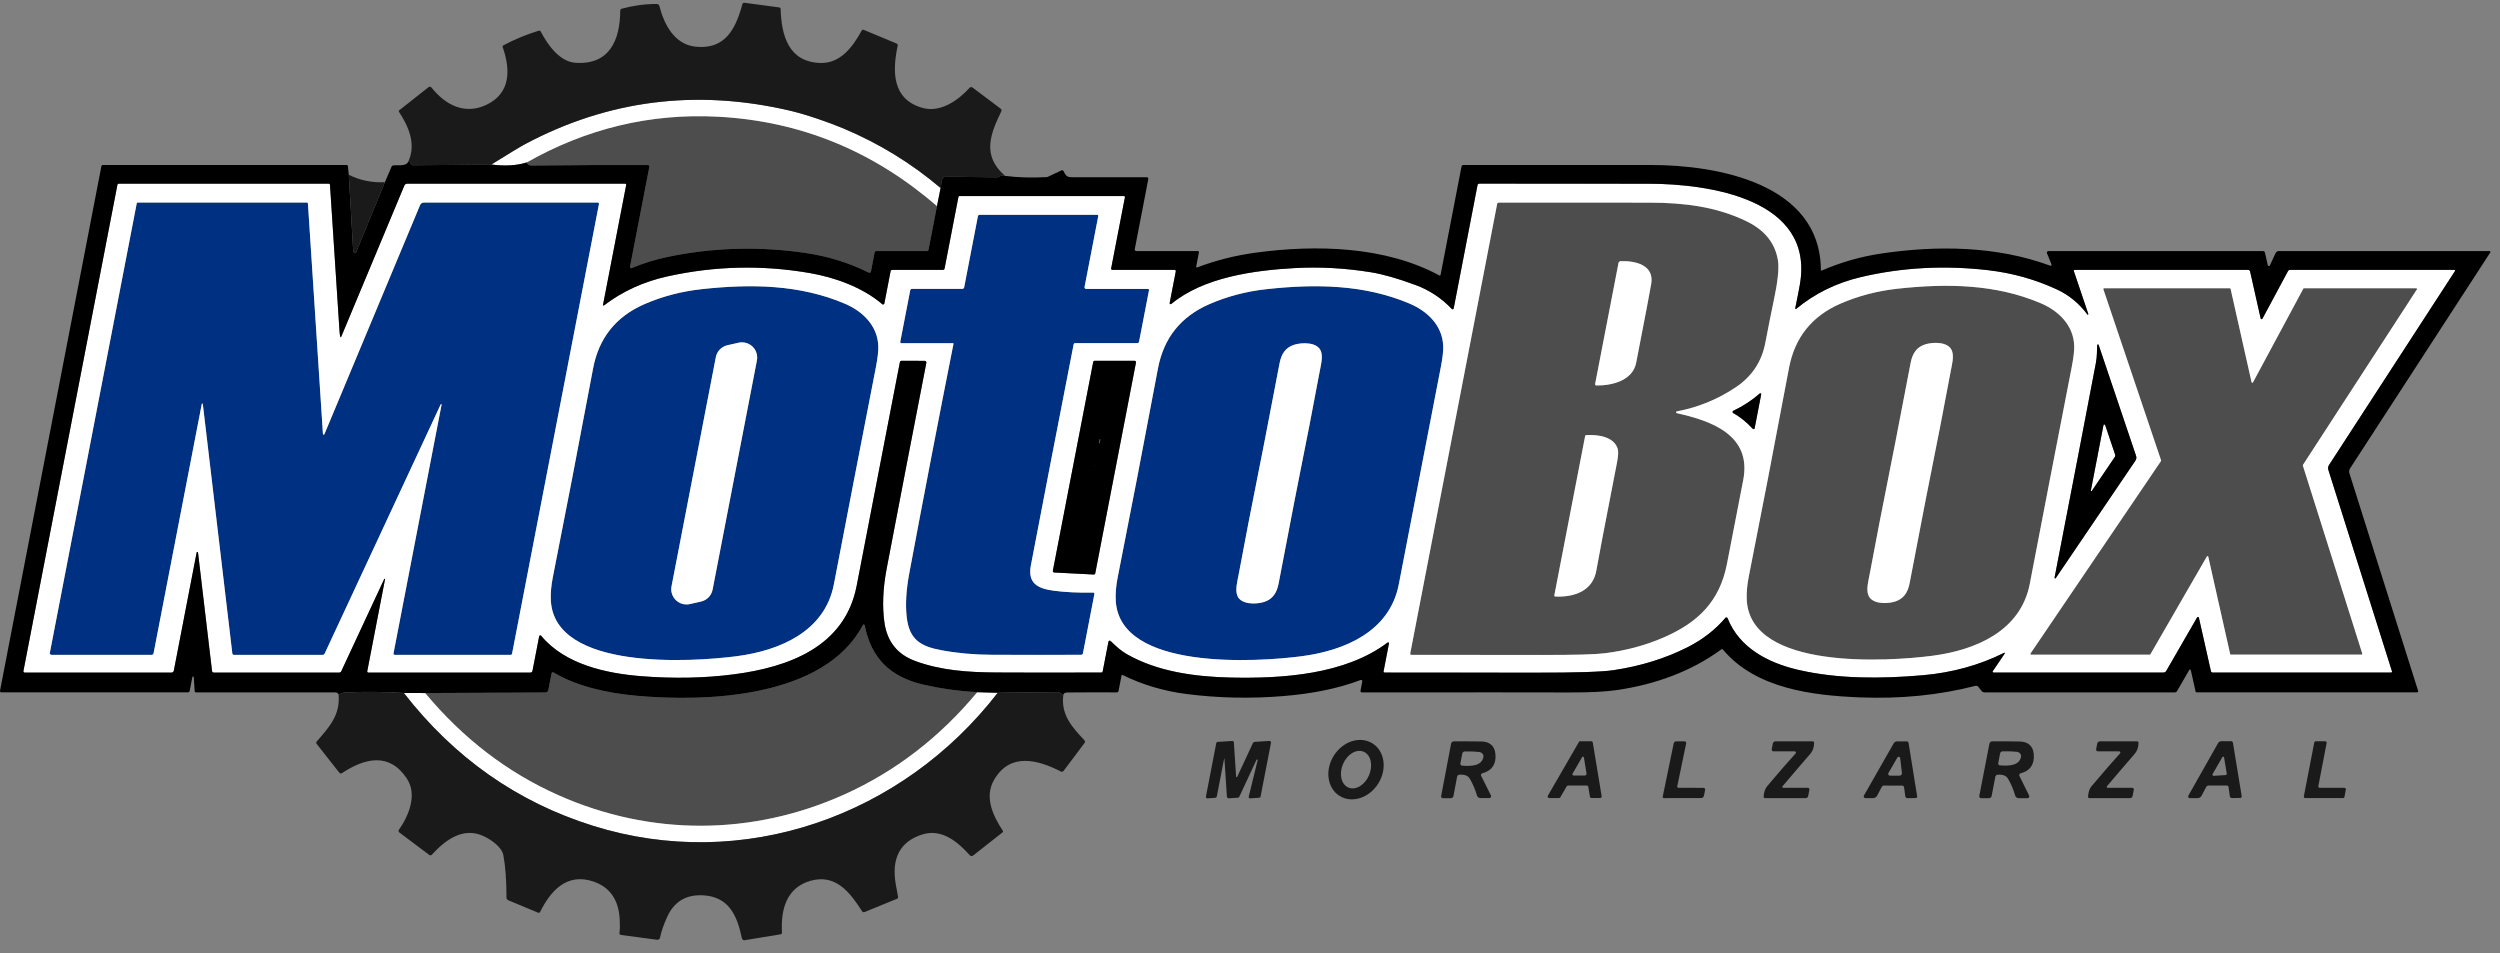 <svg xmlns="http://www.w3.org/2000/svg" width="160" height="61" viewBox="0 0 160 61" fill="none"><rect x="0" y="0" width="160" height="61" fill="#808080" stroke="none"/><g clip-path="url(#clip0_2_668)"><path d="M12.98 25.861C12.98 25.841 12.966 25.827 12.946 25.827C12.927 25.827 12.913 25.841 12.913 25.861L9.829 41.812C9.817 41.871 9.765 41.913 9.706 41.913H3.304C3.24 41.913 3.189 41.862 3.189 41.798C3.189 41.79 3.189 41.782 3.191 41.776L8.75 13.02C8.755 12.988 8.782 12.965 8.814 12.965H19.646C19.678 12.965 19.705 12.989 19.707 13.021L20.668 27.773C20.671 27.801 20.695 27.822 20.722 27.818C20.74 27.817 20.756 27.805 20.762 27.79L26.888 13.119C26.926 13.026 27.017 12.965 27.12 12.965H38.257C38.3 12.965 38.336 13.001 38.336 13.042C38.336 13.047 38.336 13.053 38.334 13.058L32.772 41.836C32.764 41.881 32.724 41.913 32.679 41.913H25.272C25.224 41.913 25.184 41.875 25.184 41.827C25.184 41.82 25.184 41.816 25.186 41.809L28.26 25.904C28.265 25.888 28.255 25.87 28.241 25.866C28.225 25.861 28.209 25.869 28.204 25.885L20.778 41.831C20.754 41.883 20.705 41.915 20.649 41.915H14.97C14.918 41.915 14.875 41.876 14.869 41.825L12.98 25.862V25.861Z" fill="#003082"></path><path d="M61.022 22.003C61.027 21.984 61.014 21.965 60.997 21.962C60.993 21.962 60.99 21.962 60.987 21.962H57.693C57.649 21.962 57.616 21.926 57.616 21.885C57.616 21.88 57.616 21.875 57.616 21.87L58.254 18.573C58.264 18.523 58.307 18.486 58.358 18.486H61.582C61.641 18.486 61.692 18.445 61.705 18.386L62.585 13.835C62.594 13.783 62.641 13.746 62.694 13.746H70.222C70.258 13.746 70.289 13.776 70.289 13.813C70.289 13.818 70.289 13.821 70.289 13.826L69.411 18.368C69.4 18.424 69.438 18.477 69.494 18.488C69.5 18.488 69.507 18.489 69.513 18.489H73.47C73.508 18.489 73.539 18.521 73.539 18.558C73.539 18.563 73.539 18.566 73.539 18.571L72.902 21.866C72.891 21.92 72.843 21.96 72.787 21.96H68.811C68.763 21.96 68.723 21.994 68.713 22.041C67.621 27.631 66.71 32.346 65.977 36.186C65.756 37.341 66.428 37.67 67.442 37.806C68.154 37.9 68.995 37.942 69.969 37.928C70.009 37.928 70.043 37.96 70.044 38C70.044 38.004 70.044 38.011 70.044 38.016L69.31 41.816C69.3 41.87 69.252 41.908 69.196 41.908C67.608 41.916 65.718 41.916 63.524 41.908C62.375 41.905 61.289 41.809 60.266 41.619C58.913 41.368 58.195 40.941 58.03 39.481C57.942 38.687 57.996 37.763 58.193 36.707C59.18 31.436 60.125 26.536 61.026 22.005L61.022 22.003Z" fill="#003082"></path><path d="M35.255 38.443C35.231 37.992 35.271 37.502 35.375 36.973C36.16 33.019 37.021 28.555 37.956 23.582C38.323 21.634 39.417 20.263 41.238 19.468C42.382 18.971 43.596 18.651 44.88 18.509C48.063 18.158 51.18 18.208 54.063 19.433C55.221 19.924 56.17 20.852 56.211 22.161C56.222 22.47 56.168 22.927 56.05 23.537C55.13 28.253 54.238 32.872 53.369 37.392C52.789 40.416 49.913 41.632 47.157 41.996C44.288 42.374 35.502 42.927 35.255 38.443ZM46.556 22.094C46.179 22.179 45.886 22.478 45.812 22.859L42.977 37.528C42.876 38.056 43.221 38.567 43.749 38.668C43.88 38.694 44.016 38.69 44.148 38.662L44.862 38.5C45.24 38.415 45.532 38.116 45.606 37.736L48.442 23.068C48.544 22.541 48.199 22.029 47.671 21.926C47.54 21.901 47.404 21.902 47.273 21.933L46.556 22.094Z" fill="#003082"></path><path d="M71.408 38.444C71.384 37.992 71.424 37.502 71.528 36.973C72.313 33.019 73.174 28.555 74.109 23.582C74.476 21.634 75.571 20.263 77.393 19.468C78.536 18.971 79.75 18.651 81.034 18.509C84.216 18.158 87.334 18.208 90.218 19.433C91.376 19.924 92.324 20.852 92.366 22.161C92.377 22.47 92.323 22.927 92.204 23.537C91.284 28.255 90.392 32.874 89.524 37.393C88.943 40.418 86.066 41.633 83.31 41.998C80.441 42.375 71.654 42.929 71.408 38.444ZM80.577 30.037C80.124 32.288 79.688 34.543 79.267 36.803C79.186 37.238 79.053 37.715 79.178 38.089C79.384 38.718 80.404 38.681 80.891 38.529C81.46 38.35 81.714 37.936 81.829 37.357C82.258 35.178 82.672 32.904 83.144 30.555C83.598 28.303 84.036 26.048 84.457 23.788C84.539 23.353 84.671 22.876 84.547 22.502C84.34 21.873 83.32 21.91 82.834 22.062C82.264 22.241 82.01 22.656 81.895 23.235C81.465 25.413 81.052 27.687 80.577 30.037Z" fill="#003082"></path><path d="M59.967 13.192L59.425 15.985C59.416 16.033 59.374 16.068 59.324 16.068H56.089C56.035 16.068 55.986 16.106 55.977 16.161L55.742 17.378C55.731 17.432 55.678 17.467 55.623 17.456C55.615 17.454 55.608 17.451 55.599 17.448C54.347 16.816 52.975 16.393 51.483 16.178C48.538 15.756 45.631 15.842 42.757 16.437C41.948 16.605 41.172 16.847 40.43 17.159C40.388 17.175 40.342 17.155 40.326 17.114C40.319 17.099 40.318 17.085 40.321 17.071L41.559 10.673C41.569 10.624 41.537 10.576 41.487 10.566C41.481 10.566 41.476 10.565 41.469 10.565C39.181 10.555 36.696 10.565 34.013 10.595C33.874 10.597 33.772 10.533 33.703 10.4C37.557 8.214 41.647 7.238 45.971 7.47C51.227 7.751 55.892 9.659 59.967 13.192Z" fill="#4D4D4D"></path><path d="M107.317 26.444C109.499 26.927 112.121 27.829 111.57 30.71C111.274 32.26 110.925 34.057 110.524 36.103C110.055 38.494 108.678 39.842 106.474 40.8C105.31 41.305 104.051 41.643 102.698 41.811C102.095 41.886 100.79 41.921 98.783 41.918C95.656 41.913 92.84 41.911 90.334 41.913C90.291 41.913 90.255 41.88 90.254 41.836C90.254 41.831 90.254 41.825 90.254 41.82L95.816 13.055C95.826 13.004 95.871 12.965 95.924 12.965C100.141 12.962 103.36 12.964 105.582 12.969C107.762 12.973 109.858 13.22 111.806 14.176C112.953 14.739 113.615 15.572 113.79 16.674C113.87 17.18 113.774 18.064 113.502 19.327C113.366 19.965 113.19 20.845 112.975 21.963C112.747 23.151 112.12 24.092 111.095 24.781C109.938 25.557 108.68 26.073 107.317 26.328C107.285 26.332 107.263 26.363 107.268 26.395C107.271 26.42 107.29 26.44 107.315 26.444H107.317ZM103.586 16.836L102.09 24.572C102.081 24.616 102.111 24.661 102.156 24.669C102.161 24.669 102.166 24.669 102.17 24.669C103.168 24.68 104.493 24.36 104.717 23.212C105.31 20.154 105.633 18.465 105.683 18.144C105.87 16.936 104.625 16.682 103.728 16.712C103.658 16.714 103.599 16.765 103.586 16.834V16.836ZM99.477 38.103C99.471 38.139 99.495 38.172 99.528 38.177C99.532 38.177 99.535 38.177 99.538 38.177C100.742 38.231 101.963 37.828 102.175 36.466C102.236 36.074 102.673 33.792 103.485 29.621C103.568 29.192 103.586 28.898 103.538 28.736C103.3 27.932 102.239 27.799 101.508 27.847C101.48 27.849 101.456 27.869 101.451 27.898L99.477 38.102V38.103Z" fill="#4D4D4D"></path><path d="M123.695 41.966C120.826 42.343 112.041 42.897 111.795 38.412C111.771 37.961 111.811 37.472 111.915 36.942C112.7 32.989 113.56 28.525 114.496 23.553C114.862 21.605 115.956 20.234 117.778 19.439C118.921 18.942 120.135 18.622 121.42 18.48C124.601 18.13 127.718 18.179 130.601 19.404C131.759 19.895 132.708 20.823 132.749 22.133C132.76 22.441 132.706 22.899 132.588 23.508C131.668 28.224 130.776 32.843 129.907 37.361C129.327 40.386 126.451 41.601 123.695 41.966ZM120.965 30.009C120.513 32.263 120.075 34.518 119.654 36.776C119.572 37.211 119.44 37.688 119.564 38.062C119.771 38.69 120.791 38.654 121.277 38.502C121.847 38.323 122.101 37.908 122.216 37.329C122.645 35.151 123.059 32.879 123.532 30.529C123.986 28.277 124.425 26.022 124.845 23.762C124.927 23.327 125.06 22.851 124.935 22.477C124.729 21.848 123.708 21.885 123.222 22.037C122.653 22.216 122.398 22.63 122.283 23.209C121.853 25.387 121.44 27.66 120.965 30.009Z" fill="#4D4D4D"></path><path d="M138.31 29.462L134.616 18.512C134.606 18.486 134.621 18.459 134.645 18.451C134.649 18.449 134.656 18.448 134.662 18.448H142.712C142.734 18.448 142.753 18.464 142.758 18.485L144.101 24.461C144.108 24.487 144.133 24.503 144.159 24.498C144.173 24.495 144.185 24.485 144.191 24.472L147.414 18.473C147.422 18.457 147.438 18.448 147.455 18.448H154.643C154.67 18.448 154.691 18.47 154.691 18.496C154.691 18.505 154.687 18.513 154.683 18.521L147.39 29.753C147.382 29.766 147.378 29.781 147.383 29.795L151.186 41.831C151.194 41.857 151.18 41.884 151.154 41.892C151.15 41.892 151.145 41.894 151.14 41.894H142.777C142.755 41.894 142.736 41.878 142.731 41.857L141.33 35.626C141.323 35.6 141.298 35.584 141.272 35.591C141.259 35.594 141.248 35.602 141.242 35.613L137.627 41.873C137.619 41.887 137.603 41.897 137.586 41.897H129.994C129.967 41.897 129.946 41.876 129.946 41.849C129.946 41.84 129.949 41.83 129.954 41.822L138.305 29.504C138.313 29.491 138.315 29.477 138.31 29.462Z" fill="#4D4D4D"></path><path d="M62.545 44.301C60.135 47.199 57.295 49.383 54.023 50.853C48.144 53.494 41.657 53.518 35.752 50.898C32.48 49.446 29.633 47.264 27.21 44.355L34.9 44.319C34.994 44.319 35.075 44.251 35.093 44.157L35.299 43.09C35.309 43.045 35.352 43.017 35.397 43.025C35.407 43.026 35.416 43.029 35.424 43.036C36.913 43.928 38.839 44.349 40.651 44.52C45.108 44.939 52.753 44.704 55.225 39.999C55.241 39.968 55.278 39.957 55.307 39.973C55.323 39.981 55.336 39.997 55.339 40.016C55.764 42.163 57.002 43.337 59.123 43.823C60.225 44.075 61.367 44.235 62.545 44.301Z" fill="#4D4D4D"></path><path d="M60.198 12.034L59.966 13.192C55.891 9.659 51.226 7.751 45.971 7.47C41.646 7.238 37.557 8.214 33.702 10.4C33.055 10.6 32.303 10.641 31.447 10.528C32.575 9.826 33.299 9.388 33.621 9.216C38.918 6.4 44.55 5.687 50.518 7.073C51.623 7.331 53.072 7.841 53.962 8.214C56.254 9.175 58.332 10.448 60.198 12.034Z" fill="white"></path><path d="M24.641 37.075C24.645 37.061 24.638 37.046 24.623 37.043C24.609 37.038 24.594 37.046 24.591 37.059L21.843 42.961C21.82 43.013 21.767 43.047 21.708 43.047H13.682C13.626 43.047 13.578 43.004 13.572 42.948L12.675 35.372C12.675 35.348 12.655 35.327 12.631 35.325C12.607 35.325 12.587 35.345 12.585 35.369L11.125 42.929C11.111 42.997 11.05 43.047 10.979 43.047H1.585C1.537 43.047 1.499 43.009 1.499 42.961C1.499 42.956 1.499 42.949 1.499 42.945L7.517 11.814C7.523 11.78 7.554 11.755 7.59 11.755H21.039C21.081 11.755 21.116 11.787 21.119 11.828C21.143 12.169 21.348 15.308 21.733 21.245C21.744 21.408 21.762 21.517 21.789 21.57C21.794 21.581 21.807 21.586 21.818 21.581C21.824 21.578 21.828 21.575 21.831 21.568L25.879 11.875C25.909 11.801 25.981 11.755 26.061 11.755H40.014C40.05 11.755 40.079 11.785 40.079 11.82C40.079 11.823 40.079 11.827 40.079 11.831L38.595 19.51C38.59 19.53 38.605 19.551 38.625 19.555C38.636 19.556 38.648 19.555 38.656 19.548C39.834 18.646 41.192 18.026 42.731 17.686C45.757 17.02 48.786 16.949 51.82 17.475C53.422 17.752 55.193 18.381 56.466 19.468C56.499 19.498 56.552 19.494 56.581 19.459C56.59 19.447 56.597 19.435 56.6 19.42L57 17.355C57.01 17.308 57.051 17.274 57.099 17.274H60.349C60.4 17.274 60.445 17.237 60.454 17.186L61.339 12.614C61.345 12.577 61.379 12.55 61.417 12.55H71.934C71.969 12.55 71.998 12.578 71.998 12.614C71.998 12.617 71.998 12.62 71.998 12.623L71.115 17.186C71.109 17.227 71.136 17.266 71.176 17.272C71.181 17.272 71.184 17.272 71.189 17.272H75.171C75.216 17.272 75.253 17.309 75.253 17.352C75.253 17.357 75.253 17.363 75.253 17.368L74.861 19.391C74.853 19.427 74.876 19.46 74.911 19.468C74.93 19.473 74.951 19.468 74.965 19.454C77.033 17.738 80.286 17.298 82.894 17.157C84.484 17.071 86.098 17.16 87.734 17.424C88.5 17.547 89.452 17.819 90.589 18.238C91.484 18.568 92.26 19.079 92.914 19.772C92.943 19.801 92.99 19.802 93.018 19.775C93.029 19.766 93.037 19.751 93.039 19.737L94.563 11.851C94.574 11.795 94.622 11.755 94.68 11.753C99.747 11.751 103.369 11.753 105.546 11.759C109.33 11.769 116.168 12.713 115.191 18.229C115.119 18.63 115.022 19.129 114.897 19.729C114.894 19.751 114.908 19.772 114.929 19.775C114.94 19.777 114.951 19.775 114.961 19.767C116.146 18.785 117.521 18.109 119.087 17.738C121.717 17.116 124.44 16.968 127.257 17.295C128.805 17.475 130.268 17.886 131.648 18.528C132.419 18.886 133.067 19.419 133.593 20.127C133.606 20.142 133.628 20.143 133.643 20.132C133.652 20.122 133.657 20.11 133.654 20.095L132.729 17.355C132.718 17.323 132.734 17.287 132.768 17.276C132.774 17.272 132.782 17.272 132.789 17.272H143.88C143.941 17.272 143.993 17.314 144.008 17.373L144.683 20.378C144.689 20.412 144.723 20.434 144.756 20.428C144.776 20.425 144.792 20.412 144.8 20.394L146.436 17.349C146.461 17.301 146.511 17.272 146.565 17.272H157.082C157.11 17.272 157.13 17.295 157.13 17.322C157.13 17.331 157.127 17.34 157.122 17.348L149.059 29.765C148.999 29.857 148.983 29.971 149.017 30.075L153.09 42.97C153.1 43.002 153.082 43.034 153.05 43.044C153.046 43.044 153.041 43.045 153.036 43.045H141.609C141.558 43.045 141.513 43.009 141.502 42.959L140.731 39.535C140.724 39.501 140.692 39.48 140.659 39.489C140.641 39.492 140.627 39.503 140.617 39.517L138.642 42.94C138.604 43.005 138.535 43.045 138.458 43.045H127.591C127.559 43.045 127.532 43.02 127.53 42.988C127.53 42.975 127.533 42.964 127.541 42.954L128.311 41.819C128.32 41.807 128.317 41.79 128.306 41.78C128.298 41.774 128.285 41.772 128.275 41.779C126.682 42.572 124.95 43.05 123.078 43.215C120.373 43.452 117.595 43.458 115.071 42.868C113.141 42.417 111.316 41.456 110.568 39.567C110.55 39.525 110.504 39.505 110.462 39.522C110.449 39.527 110.44 39.535 110.43 39.544C109.773 40.312 108.967 40.938 108.014 41.42C106.59 42.14 105.008 42.631 103.27 42.892C102.533 43.002 100.876 43.057 98.296 43.052C94.253 43.044 91.024 43.042 88.609 43.045C88.575 43.045 88.548 43.018 88.548 42.985C88.548 42.981 88.548 42.978 88.548 42.973L88.895 41.177C88.902 41.149 88.882 41.12 88.852 41.113C88.836 41.11 88.82 41.113 88.807 41.123C86.082 43.183 82.064 43.434 78.794 43.365C76.496 43.316 74.084 42.991 72.114 41.864C71.718 41.638 71.451 41.38 71.079 41.024C71.047 40.993 70.994 40.995 70.964 41.027C70.952 41.038 70.946 41.053 70.943 41.067L70.575 42.965C70.567 43.01 70.527 43.042 70.482 43.042C67.527 43.05 65.286 43.049 63.762 43.039C61.963 43.028 60.222 42.913 58.572 42.303C57.432 41.883 56.774 41.059 56.603 39.834C56.458 38.804 56.507 37.656 56.749 36.387C57.481 32.546 58.327 28.157 59.287 23.222C59.298 23.164 59.261 23.108 59.202 23.097C59.196 23.097 59.189 23.095 59.183 23.095L57.707 23.089C57.646 23.089 57.596 23.135 57.59 23.196C57.59 23.196 57.564 23.331 57.513 23.594C56.075 31.049 55.18 35.684 54.826 37.499C54.07 41.389 50.495 42.697 46.967 43.157C45.106 43.4 43.134 43.44 41.053 43.277C38.79 43.1 36.151 42.521 34.633 40.69C34.608 40.659 34.561 40.656 34.533 40.682C34.521 40.691 34.513 40.706 34.509 40.722L34.08 42.937C34.067 42.999 34.013 43.045 33.947 43.045H23.579C23.537 43.045 23.504 43.012 23.504 42.97C23.504 42.965 23.504 42.961 23.504 42.956L24.641 37.074V37.075ZM12.98 25.861L14.869 41.824C14.875 41.875 14.918 41.913 14.97 41.913H20.649C20.705 41.913 20.754 41.881 20.778 41.83L28.204 25.883C28.209 25.867 28.225 25.859 28.241 25.864C28.257 25.869 28.265 25.886 28.26 25.902L25.186 41.807C25.177 41.854 25.207 41.9 25.255 41.91C25.261 41.91 25.266 41.911 25.273 41.911H32.679C32.724 41.911 32.764 41.88 32.772 41.835L38.334 13.056C38.344 13.015 38.317 12.975 38.273 12.965C38.269 12.965 38.262 12.964 38.257 12.964H27.12C27.017 12.964 26.926 13.024 26.888 13.117L20.762 27.788C20.751 27.813 20.721 27.823 20.697 27.812C20.681 27.804 20.67 27.789 20.668 27.772L19.707 13.02C19.705 12.988 19.678 12.964 19.646 12.964H8.814C8.782 12.964 8.755 12.986 8.75 13.018L3.191 41.774C3.178 41.836 3.219 41.897 3.282 41.91C3.29 41.91 3.298 41.911 3.304 41.911H9.706C9.765 41.911 9.817 41.87 9.829 41.811L12.913 25.859C12.913 25.84 12.929 25.826 12.947 25.826C12.964 25.826 12.98 25.841 12.98 25.859V25.861ZM107.316 26.444C107.284 26.438 107.263 26.408 107.268 26.376C107.273 26.35 107.292 26.331 107.318 26.328C108.68 26.073 109.939 25.557 111.095 24.781C112.121 24.092 112.747 23.151 112.976 21.963C113.191 20.845 113.366 19.965 113.502 19.327C113.774 18.064 113.87 17.18 113.79 16.674C113.616 15.572 112.954 14.739 111.807 14.176C109.859 13.22 107.762 12.973 105.583 12.969C103.361 12.964 100.142 12.962 95.924 12.965C95.871 12.965 95.827 13.004 95.817 13.055L90.255 41.82C90.247 41.864 90.275 41.904 90.317 41.911C90.322 41.911 90.328 41.911 90.333 41.911C92.839 41.911 95.656 41.911 98.782 41.916C100.789 41.919 102.094 41.884 102.697 41.809C104.05 41.641 105.309 41.304 106.473 40.798C108.677 39.84 110.054 38.492 110.523 36.101C110.924 34.056 111.273 32.258 111.569 30.708C112.121 27.828 109.498 26.926 107.316 26.443V26.444ZM61.022 22.003C60.122 26.534 59.176 31.434 58.19 36.706C57.993 37.761 57.939 38.686 58.027 39.479C58.191 40.939 58.91 41.366 60.263 41.617C61.286 41.807 62.372 41.904 63.52 41.907C65.715 41.915 67.605 41.915 69.193 41.907C69.249 41.907 69.297 41.868 69.307 41.814L70.041 38.014C70.049 37.974 70.023 37.935 69.983 37.928C69.978 37.928 69.972 37.928 69.967 37.928C68.993 37.942 68.152 37.9 67.44 37.806C66.426 37.67 65.755 37.341 65.975 36.186C66.708 32.346 67.619 27.631 68.712 22.041C68.721 21.994 68.761 21.96 68.809 21.96H72.785C72.841 21.96 72.889 21.92 72.9 21.866L73.537 18.571C73.543 18.534 73.519 18.497 73.483 18.491C73.478 18.491 73.475 18.491 73.47 18.491H69.513C69.455 18.491 69.409 18.445 69.409 18.389C69.409 18.382 69.409 18.376 69.411 18.369L70.289 13.827C70.295 13.791 70.273 13.755 70.236 13.749C70.231 13.749 70.228 13.749 70.223 13.749H62.695C62.642 13.749 62.596 13.786 62.586 13.838L61.707 18.389C61.694 18.448 61.643 18.489 61.584 18.489H58.359C58.308 18.489 58.265 18.526 58.255 18.576L57.617 21.873C57.609 21.915 57.636 21.955 57.678 21.963C57.683 21.963 57.688 21.963 57.692 21.963H60.987C61.006 21.963 61.022 21.977 61.024 21.997C61.024 22 61.024 22.003 61.024 22.006L61.022 22.003ZM111.794 38.412C112.041 42.897 120.826 42.343 123.695 41.966C126.451 41.601 129.326 40.386 129.907 37.361C130.775 32.843 131.667 28.224 132.587 23.508C132.705 22.899 132.76 22.441 132.749 22.133C132.707 20.823 131.759 19.895 130.601 19.404C127.717 18.179 124.6 18.13 121.419 18.48C120.135 18.622 118.921 18.942 117.777 19.439C115.956 20.234 114.862 21.605 114.496 23.553C113.56 28.525 112.7 32.989 111.914 36.942C111.81 37.472 111.77 37.961 111.794 38.412ZM35.255 38.443C35.502 42.927 44.288 42.374 47.158 41.996C49.913 41.632 52.789 40.416 53.369 37.392C54.238 32.872 55.13 28.253 56.05 23.537C56.168 22.927 56.223 22.47 56.211 22.161C56.17 20.852 55.221 19.924 54.063 19.433C51.18 18.208 48.063 18.158 44.88 18.509C43.596 18.651 42.382 18.971 41.239 19.468C39.417 20.263 38.323 21.634 37.957 23.582C37.021 28.555 36.161 33.019 35.375 36.973C35.272 37.502 35.231 37.992 35.255 38.443ZM71.408 38.444C71.654 42.929 80.441 42.375 83.31 41.998C86.066 41.633 88.943 40.418 89.524 37.393C90.392 32.874 91.285 28.255 92.204 23.537C92.323 22.927 92.377 22.47 92.366 22.161C92.324 20.852 91.376 19.924 90.218 19.433C87.334 18.208 84.216 18.158 81.034 18.509C79.75 18.651 78.536 18.971 77.393 19.468C75.571 20.263 74.476 21.634 74.109 23.582C73.174 28.555 72.313 33.019 71.528 36.973C71.424 37.502 71.384 37.992 71.408 38.444ZM138.309 29.462C138.314 29.477 138.313 29.491 138.305 29.504L129.953 41.822C129.939 41.844 129.943 41.873 129.966 41.889C129.974 41.894 129.983 41.897 129.993 41.897H137.585C137.603 41.897 137.619 41.888 137.627 41.873L141.241 35.613C141.254 35.591 141.284 35.583 141.307 35.596C141.318 35.602 141.326 35.613 141.329 35.626L142.73 41.857C142.735 41.878 142.754 41.894 142.776 41.894H151.139C151.166 41.894 151.187 41.873 151.187 41.846C151.187 41.841 151.187 41.836 151.186 41.831L147.382 29.795C147.378 29.781 147.381 29.766 147.389 29.753L154.682 18.521C154.696 18.499 154.69 18.469 154.667 18.456C154.659 18.451 154.651 18.448 154.642 18.448H147.454C147.437 18.448 147.421 18.457 147.413 18.473L144.19 24.472C144.177 24.496 144.149 24.506 144.126 24.493C144.113 24.487 144.104 24.476 144.101 24.461L142.757 18.485C142.752 18.464 142.733 18.448 142.711 18.448H134.661C134.634 18.448 134.613 18.469 134.612 18.494C134.612 18.501 134.612 18.505 134.615 18.512L138.309 29.462ZM134.223 22.085C134.191 22.475 134.228 22.745 134.134 23.243C133.524 26.456 132.643 31.031 131.492 36.97C131.487 36.992 131.501 37.014 131.524 37.019C131.54 37.022 131.557 37.016 131.567 37.002L136.67 29.477C136.729 29.389 136.744 29.278 136.71 29.179L134.313 22.073C134.303 22.049 134.278 22.037 134.254 22.046C134.238 22.053 134.225 22.067 134.223 22.085ZM69.999 36.77C70.046 36.773 70.087 36.741 70.097 36.694L72.704 23.203C72.713 23.151 72.68 23.102 72.629 23.092C72.624 23.092 72.617 23.092 72.612 23.091H70.06C70.015 23.091 69.975 23.123 69.967 23.167L67.384 36.528C67.375 36.579 67.408 36.629 67.459 36.639C67.464 36.639 67.467 36.639 67.472 36.639L69.999 36.768V36.77ZM112.298 27.404L112.717 25.237C112.724 25.206 112.704 25.176 112.674 25.17C112.656 25.166 112.637 25.17 112.624 25.184C112.111 25.632 111.546 26 110.931 26.288C110.889 26.308 110.871 26.358 110.892 26.398C110.9 26.412 110.911 26.425 110.926 26.435C111.366 26.681 111.782 27.015 112.172 27.439C112.199 27.47 112.245 27.471 112.276 27.444C112.287 27.433 112.295 27.42 112.298 27.404Z" fill="white"></path><path d="M103.727 16.714C104.624 16.684 105.869 16.938 105.682 18.145C105.632 18.467 105.309 20.156 104.716 23.214C104.492 24.362 103.167 24.682 102.169 24.671C102.123 24.671 102.086 24.632 102.088 24.586C102.088 24.581 102.088 24.576 102.088 24.572L103.583 16.836C103.596 16.767 103.655 16.716 103.726 16.714H103.727Z" fill="white"></path><path d="M46.557 22.094L47.273 21.933C47.798 21.814 48.319 22.145 48.436 22.67C48.465 22.801 48.468 22.937 48.442 23.068L45.607 37.736C45.533 38.116 45.24 38.415 44.863 38.5L44.148 38.662C43.623 38.78 43.102 38.45 42.984 37.926C42.955 37.795 42.952 37.659 42.977 37.528L45.813 22.859C45.886 22.478 46.179 22.179 46.557 22.094Z" fill="white"></path><path d="M80.577 30.036C81.052 27.687 81.465 25.413 81.895 23.235C82.01 22.655 82.264 22.241 82.834 22.062C83.32 21.91 84.34 21.873 84.546 22.502C84.671 22.876 84.538 23.353 84.457 23.788C84.036 26.048 83.598 28.303 83.144 30.555C82.672 32.904 82.258 35.178 81.829 37.356C81.714 37.935 81.46 38.35 80.89 38.529C80.404 38.681 79.384 38.718 79.178 38.089C79.053 37.715 79.186 37.238 79.267 36.803C79.688 34.543 80.124 32.288 80.577 30.036Z" fill="white"></path><path d="M120.965 30.009C121.44 27.66 121.852 25.387 122.283 23.209C122.398 22.63 122.652 22.216 123.221 22.037C123.708 21.885 124.728 21.848 124.934 22.476C125.059 22.851 124.926 23.327 124.845 23.762C124.424 26.022 123.986 28.277 123.532 30.529C123.058 32.878 122.644 35.151 122.215 37.329C122.1 37.908 121.846 38.322 121.277 38.502C120.79 38.654 119.77 38.69 119.564 38.062C119.439 37.688 119.572 37.211 119.653 36.776C120.074 34.518 120.512 32.263 120.965 30.009Z" fill="white"></path><path d="M134.73 27.202L135.365 29.085C135.384 29.142 135.375 29.206 135.341 29.256L133.872 31.424C133.862 31.439 133.841 31.444 133.827 31.433C133.816 31.424 133.811 31.412 133.814 31.399L134.623 27.209C134.63 27.178 134.66 27.159 134.69 27.167C134.71 27.172 134.724 27.185 134.73 27.202Z" fill="white"></path><path d="M99.476 38.103L101.45 27.9C101.455 27.871 101.479 27.85 101.507 27.849C102.238 27.8 103.299 27.933 103.537 28.738C103.585 28.899 103.567 29.194 103.484 29.622C102.672 33.793 102.235 36.075 102.174 36.467C101.962 37.83 100.741 38.233 99.537 38.178C99.502 38.178 99.475 38.148 99.475 38.113C99.475 38.11 99.475 38.106 99.475 38.103H99.476Z" fill="white"></path><path d="M27.209 44.355C29.632 47.264 32.479 49.446 35.751 50.898C41.656 53.518 48.143 53.494 54.022 50.853C57.294 49.383 60.135 47.199 62.545 44.301L63.855 44.338C57.748 52.243 47.551 55.856 37.955 52.852C33.111 51.336 29.074 48.502 25.847 44.35L27.209 44.355Z" fill="white"></path><path d="M64.326 11.256C64.192 11.206 64.051 11.23 63.903 11.331C63.883 11.344 63.863 11.35 63.84 11.35L60.56 11.308C60.421 11.307 60.301 11.406 60.279 11.543L60.199 12.034C58.332 10.448 56.255 9.175 53.963 8.214C53.072 7.841 51.623 7.331 50.518 7.073C44.551 5.687 38.918 6.4 33.621 9.216C33.3 9.388 32.575 9.826 31.448 10.528L26.415 10.581C26.366 10.581 26.322 10.552 26.303 10.509C26.261 10.411 26.205 10.352 26.136 10.328C26.642 9.232 26.155 8.086 25.529 7.149C25.511 7.121 25.517 7.086 25.543 7.065L27.43 5.576C27.486 5.533 27.566 5.543 27.609 5.597C28.543 6.765 29.779 7.348 31.126 6.71C32.706 5.96 32.671 4.436 32.169 3.006C32.156 2.968 32.172 2.926 32.207 2.907C32.924 2.523 33.68 2.21 34.477 1.965C34.528 1.951 34.582 1.973 34.608 2.019C35.064 2.898 35.833 3.955 36.836 4.02C39.022 4.163 39.687 2.55 39.695 0.673C39.695 0.62 39.732 0.572 39.785 0.558C40.543 0.351 41.293 0.251 42.037 0.255C42.114 0.255 42.181 0.307 42.2 0.382C42.499 1.552 43.155 2.851 44.529 2.989C46.414 3.179 47.081 1.855 47.511 0.268C47.527 0.207 47.586 0.169 47.649 0.177L49.875 0.476C49.923 0.483 49.96 0.523 49.961 0.571C50.009 2.275 50.47 3.963 52.492 4.03C53.793 4.071 54.571 3.003 55.153 1.951C55.177 1.908 55.228 1.888 55.274 1.908L57.389 2.79C57.437 2.811 57.465 2.862 57.454 2.915C57.109 4.538 57.074 6.352 59.036 6.904C60.186 7.227 61.315 6.432 62.06 5.615C62.107 5.565 62.183 5.557 62.238 5.599L64.045 6.957C64.096 6.995 64.112 7.062 64.085 7.12C63.381 8.586 62.823 9.957 64.326 11.256Z" fill="#1A1A1A"></path><path d="M31.448 10.528C32.303 10.642 33.055 10.6 33.703 10.4C33.771 10.533 33.874 10.597 34.013 10.595C36.695 10.565 39.18 10.555 41.469 10.565C41.518 10.565 41.56 10.605 41.56 10.656C41.56 10.662 41.56 10.667 41.558 10.674L40.321 17.071C40.313 17.114 40.341 17.155 40.386 17.163C40.401 17.167 40.416 17.163 40.429 17.159C41.171 16.847 41.947 16.605 42.756 16.437C45.63 15.842 48.538 15.756 51.482 16.178C52.974 16.393 54.347 16.817 55.599 17.448C55.648 17.472 55.709 17.451 55.733 17.402C55.736 17.394 55.74 17.386 55.741 17.378L55.976 16.161C55.986 16.106 56.034 16.068 56.088 16.068H59.324C59.373 16.068 59.415 16.033 59.425 15.985L59.967 13.192L60.199 12.034L60.279 11.543C60.301 11.406 60.421 11.307 60.56 11.308L63.84 11.35C63.863 11.35 63.883 11.344 63.903 11.331C64.051 11.23 64.192 11.206 64.326 11.256C65.148 11.361 66.031 11.388 66.975 11.336C67.008 11.334 67.042 11.324 67.074 11.31L67.93 10.905C67.983 10.881 68.045 10.904 68.07 10.955C68.243 11.313 68.309 11.345 68.729 11.345C70.807 11.345 72.363 11.345 73.398 11.345C73.451 11.345 73.494 11.388 73.494 11.441C73.494 11.447 73.494 11.454 73.492 11.46L72.625 15.946C72.614 16.002 72.651 16.055 72.705 16.066C72.712 16.066 72.718 16.068 72.725 16.068H76.667C76.704 16.068 76.732 16.098 76.732 16.134C76.732 16.138 76.732 16.142 76.732 16.146L76.555 17.068C76.55 17.092 76.566 17.116 76.592 17.12C76.6 17.12 76.609 17.12 76.616 17.117C77.823 16.658 79.082 16.341 80.392 16.166C84.249 15.647 88.666 15.759 92.123 17.631C92.147 17.643 92.177 17.634 92.19 17.61C92.191 17.605 92.193 17.602 92.195 17.597L93.537 10.658C93.548 10.6 93.597 10.56 93.655 10.56H105.664C109.859 10.558 116.512 11.724 116.535 17.28C116.535 17.301 116.552 17.319 116.573 17.319C116.58 17.319 116.584 17.319 116.589 17.316C117.813 16.786 119.082 16.423 120.4 16.226C123.996 15.694 127.781 15.739 131.215 17.004C131.249 17.016 131.285 16.999 131.296 16.965C131.301 16.951 131.301 16.935 131.296 16.92L131.007 16.212C130.985 16.159 131.01 16.098 131.063 16.076C131.076 16.071 131.089 16.068 131.103 16.068H144.833C144.894 16.068 144.945 16.11 144.958 16.169L145.14 16.975C145.148 17.012 145.185 17.036 145.222 17.028C145.243 17.023 145.26 17.008 145.27 16.989L145.634 16.207C145.674 16.122 145.759 16.068 145.852 16.068H159.331C159.363 16.068 159.389 16.095 159.387 16.127C159.387 16.138 159.384 16.148 159.379 16.156L150.407 29.973C150.344 30.069 150.328 30.188 150.364 30.297L154.762 44.222C154.773 44.258 154.754 44.296 154.719 44.307C154.712 44.309 154.704 44.31 154.698 44.31H140.577C140.55 44.31 140.526 44.291 140.521 44.266L140.211 42.89C140.205 42.861 140.176 42.844 140.149 42.85C140.134 42.853 140.122 42.863 140.114 42.876L139.333 44.226C139.303 44.279 139.245 44.312 139.184 44.312H127.017C126.938 44.312 126.865 44.277 126.817 44.216L126.617 43.962C126.57 43.901 126.492 43.875 126.419 43.895C124.103 44.491 121.64 44.737 119.028 44.632C115.989 44.51 112.362 44.074 110.273 41.577C110.245 41.544 110.195 41.539 110.16 41.564C108.234 42.978 105.931 43.799 103.527 44.158C102.79 44.269 101.757 44.322 100.43 44.317C98.6 44.31 94.178 44.309 87.163 44.314C87.112 44.314 87.07 44.272 87.07 44.222C87.07 44.216 87.07 44.211 87.072 44.205L87.187 43.608C87.195 43.565 87.166 43.524 87.125 43.516C87.11 43.512 87.096 43.516 87.082 43.519C85.682 44.051 84.028 44.395 82.117 44.55C80.027 44.721 77.964 44.677 75.931 44.416C74.479 44.23 73.115 43.824 71.838 43.196C71.818 43.186 71.794 43.196 71.782 43.215C71.781 43.218 71.779 43.223 71.779 43.226L71.587 44.218C71.576 44.274 71.527 44.314 71.471 44.312C70.33 44.307 69.281 44.31 68.32 44.318C68.162 44.318 68.074 44.371 68.056 44.474L67.827 44.333C67.787 44.307 67.739 44.294 67.691 44.294L63.856 44.338L62.546 44.301C61.368 44.235 60.226 44.075 59.124 43.823C57.003 43.337 55.765 42.163 55.34 40.016C55.333 39.983 55.303 39.962 55.269 39.967C55.252 39.97 55.236 39.981 55.226 39.999C52.754 44.704 45.109 44.939 40.652 44.52C38.84 44.349 36.914 43.928 35.425 43.036C35.385 43.012 35.334 43.025 35.312 43.063C35.307 43.071 35.303 43.081 35.3 43.09L35.094 44.157C35.076 44.251 34.995 44.318 34.9 44.318L27.211 44.355L25.848 44.35C24.609 44.272 23.36 44.261 22.098 44.314C21.991 44.318 21.848 44.365 21.671 44.454C21.647 44.36 21.562 44.312 21.42 44.312C18.76 44.312 15.801 44.312 12.543 44.312C12.499 44.312 12.463 44.279 12.46 44.235L12.403 43.344C12.403 43.319 12.385 43.297 12.358 43.297C12.332 43.297 12.31 43.314 12.31 43.34L12.14 44.219C12.131 44.272 12.085 44.31 12.03 44.31H0.083C0.037 44.31 0 44.274 0 44.227C0 44.222 0 44.216 0 44.211L6.493 10.619C6.501 10.584 6.532 10.558 6.568 10.558H22.171C22.221 10.558 22.261 10.595 22.266 10.643L22.322 11.184L22.605 16.07C22.61 16.127 22.661 16.17 22.72 16.166C22.758 16.162 22.792 16.138 22.806 16.103L24.634 11.659L25.06 10.667C25.079 10.622 25.122 10.592 25.17 10.585C25.479 10.549 26.003 10.674 26.135 10.326C26.203 10.35 26.259 10.41 26.301 10.507C26.32 10.55 26.365 10.579 26.413 10.579L31.446 10.526L31.448 10.528ZM24.641 37.075L23.504 42.957C23.496 42.997 23.523 43.037 23.563 43.045C23.568 43.045 23.572 43.045 23.577 43.045H33.946C34.011 43.045 34.066 42.999 34.078 42.937L34.507 40.722C34.515 40.683 34.553 40.658 34.592 40.666C34.608 40.669 34.621 40.677 34.632 40.69C36.15 42.521 38.788 43.1 41.051 43.277C43.132 43.44 45.104 43.4 46.966 43.157C50.494 42.697 54.068 41.389 54.825 37.499C55.178 35.684 56.074 31.049 57.512 23.594C57.563 23.331 57.589 23.198 57.589 23.196C57.595 23.135 57.644 23.089 57.705 23.089L59.181 23.095C59.241 23.095 59.288 23.143 59.287 23.203C59.287 23.209 59.287 23.215 59.285 23.222C58.326 28.157 57.48 32.546 56.747 36.387C56.506 37.656 56.456 38.804 56.602 39.834C56.773 41.059 57.43 41.883 58.57 42.303C60.221 42.913 61.961 43.028 63.76 43.039C65.284 43.049 67.525 43.05 70.481 43.042C70.525 43.042 70.565 43.01 70.573 42.965L70.941 41.067C70.951 41.022 70.992 40.995 71.037 41.003C71.052 41.006 71.066 41.013 71.077 41.024C71.45 41.38 71.717 41.638 72.112 41.864C74.082 42.991 76.494 43.316 78.792 43.365C82.063 43.434 86.08 43.183 88.806 41.123C88.83 41.105 88.865 41.109 88.884 41.133C88.894 41.145 88.897 41.161 88.894 41.177L88.547 42.973C88.54 43.007 88.563 43.037 88.594 43.044C88.598 43.044 88.601 43.044 88.606 43.044C91.021 43.041 94.25 43.044 98.293 43.05C100.873 43.055 102.529 43.001 103.267 42.89C105.005 42.63 106.587 42.139 108.01 41.419C108.964 40.936 109.77 40.31 110.427 39.543C110.456 39.509 110.508 39.505 110.542 39.533C110.552 39.541 110.56 39.553 110.564 39.565C111.313 41.454 113.138 42.415 115.068 42.866C117.592 43.456 120.37 43.45 123.074 43.213C124.947 43.049 126.679 42.57 128.272 41.777C128.285 41.769 128.303 41.774 128.309 41.787C128.314 41.796 128.314 41.807 128.307 41.817L127.538 42.953C127.519 42.978 127.527 43.015 127.552 43.033C127.562 43.039 127.575 43.044 127.588 43.044H138.455C138.532 43.044 138.601 43.004 138.639 42.938L140.614 39.516C140.632 39.487 140.67 39.476 140.699 39.493C140.713 39.501 140.725 39.517 140.728 39.533L141.499 42.957C141.51 43.007 141.555 43.044 141.606 43.044H153.033C153.065 43.044 153.09 43.017 153.089 42.985C153.089 42.98 153.089 42.973 153.087 42.969L149.014 30.073C148.98 29.969 148.996 29.856 149.055 29.763L157.119 17.346C157.134 17.322 157.127 17.291 157.105 17.279C157.097 17.274 157.089 17.271 157.079 17.271H146.562C146.508 17.271 146.458 17.299 146.432 17.347L144.796 20.393C144.78 20.423 144.744 20.436 144.713 20.42C144.696 20.412 144.684 20.396 144.68 20.377L144.005 17.371C143.99 17.312 143.938 17.271 143.877 17.271H132.785C132.75 17.271 132.723 17.298 132.723 17.333C132.723 17.341 132.723 17.347 132.726 17.354L133.651 20.093C133.656 20.113 133.644 20.132 133.627 20.137C133.614 20.14 133.6 20.137 133.59 20.125C133.064 19.417 132.416 18.884 131.645 18.526C130.265 17.885 128.802 17.474 127.253 17.293C124.437 16.967 121.713 17.114 119.084 17.736C117.518 18.107 116.143 18.784 114.958 19.766C114.94 19.778 114.915 19.777 114.902 19.759C114.895 19.75 114.892 19.738 114.894 19.727C115.019 19.128 115.116 18.628 115.188 18.227C116.165 12.711 109.327 11.767 105.543 11.758C103.366 11.751 99.743 11.75 94.677 11.751C94.619 11.751 94.571 11.793 94.56 11.849L93.036 19.735C93.029 19.775 92.991 19.799 92.951 19.793C92.937 19.79 92.922 19.782 92.911 19.77C92.257 19.078 91.481 18.566 90.586 18.237C89.449 17.818 88.497 17.546 87.731 17.423C86.095 17.159 84.481 17.069 82.891 17.155C80.283 17.296 77.03 17.736 74.962 19.452C74.935 19.474 74.895 19.471 74.872 19.444C74.86 19.428 74.855 19.409 74.858 19.39L75.25 17.367C75.259 17.323 75.231 17.282 75.186 17.272C75.181 17.272 75.175 17.272 75.17 17.271H71.188C71.146 17.271 71.112 17.237 71.112 17.195C71.112 17.191 71.112 17.188 71.112 17.183L71.995 12.62C72.002 12.586 71.978 12.553 71.944 12.548C71.941 12.548 71.938 12.548 71.933 12.548H61.416C61.377 12.548 61.344 12.575 61.337 12.612L60.453 17.184C60.443 17.235 60.398 17.272 60.347 17.272H57.097C57.05 17.272 57.008 17.306 56.998 17.354L56.599 19.419C56.589 19.463 56.546 19.494 56.502 19.486C56.488 19.483 56.475 19.476 56.464 19.467C55.191 18.379 53.421 17.75 51.818 17.474C48.784 16.948 45.755 17.018 42.729 17.685C41.191 18.024 39.833 18.645 38.654 19.547C38.636 19.559 38.612 19.556 38.6 19.538C38.593 19.529 38.59 19.518 38.593 19.508L40.078 11.83C40.084 11.795 40.06 11.759 40.025 11.755C40.022 11.755 40.018 11.755 40.014 11.755H26.061C25.981 11.755 25.909 11.801 25.879 11.875L21.831 21.568C21.826 21.579 21.813 21.586 21.802 21.582C21.796 21.581 21.791 21.576 21.789 21.57C21.762 21.517 21.744 21.408 21.733 21.245C21.348 15.308 21.143 12.169 21.119 11.828C21.116 11.787 21.081 11.755 21.039 11.755H7.59C7.554 11.755 7.523 11.78 7.517 11.814L1.499 42.945C1.489 42.991 1.521 43.037 1.567 43.045C1.572 43.045 1.579 43.045 1.583 43.045H10.978C11.048 43.045 11.109 42.996 11.123 42.927L12.584 35.367C12.584 35.343 12.606 35.322 12.63 35.324C12.654 35.324 12.675 35.346 12.673 35.37L13.57 42.946C13.577 43.002 13.625 43.045 13.681 43.045H21.706C21.765 43.045 21.818 43.012 21.842 42.959L24.59 37.057C24.594 37.043 24.609 37.037 24.622 37.041C24.636 37.046 24.642 37.061 24.639 37.074L24.641 37.075Z" fill="black"></path><path d="M24.636 11.66L22.808 16.105C22.784 16.158 22.721 16.182 22.669 16.158C22.634 16.142 22.61 16.108 22.606 16.071L22.323 11.185C23.032 11.542 23.803 11.7 24.636 11.66Z" fill="#1A1A1A"></path><path d="M134.313 22.073L136.71 29.179C136.744 29.278 136.729 29.389 136.67 29.477L131.567 37.002C131.554 37.021 131.528 37.026 131.509 37.013C131.495 37.003 131.488 36.986 131.492 36.97C132.643 31.031 133.524 26.456 134.134 23.243C134.228 22.745 134.191 22.475 134.223 22.085C134.226 22.059 134.249 22.041 134.274 22.043C134.292 22.045 134.306 22.056 134.313 22.073ZM134.73 27.203C134.719 27.174 134.687 27.158 134.658 27.169C134.641 27.175 134.628 27.19 134.623 27.209L133.814 31.399C133.809 31.417 133.82 31.434 133.838 31.438C133.851 31.441 133.865 31.436 133.871 31.425L135.341 29.256C135.375 29.206 135.384 29.142 135.365 29.085L134.73 27.203Z" fill="black"></path><path d="M69.999 36.77L67.472 36.64C67.419 36.637 67.379 36.594 67.382 36.541C67.382 36.536 67.382 36.533 67.382 36.528L69.965 23.167C69.973 23.123 70.013 23.091 70.058 23.091H72.611C72.663 23.091 72.705 23.134 72.704 23.186C72.704 23.191 72.704 23.198 72.702 23.203L70.095 36.694C70.085 36.741 70.044 36.773 69.997 36.77H69.999ZM70.372 28.132C70.341 28.232 70.325 28.304 70.327 28.344C70.327 28.359 70.341 28.37 70.356 28.368C70.367 28.368 70.375 28.36 70.38 28.351C70.408 28.218 70.418 28.144 70.41 28.127C70.405 28.117 70.392 28.113 70.381 28.119C70.376 28.122 70.373 28.127 70.372 28.132ZM70.053 29.872C70.053 29.872 70.057 29.843 70.058 29.806C70.058 29.769 70.058 29.741 70.057 29.741C70.057 29.741 70.053 29.769 70.052 29.806C70.052 29.843 70.052 29.872 70.053 29.872Z" fill="black"></path><path d="M112.172 27.439C111.781 27.015 111.366 26.681 110.926 26.435C110.886 26.412 110.871 26.361 110.894 26.321C110.902 26.307 110.915 26.294 110.931 26.288C111.546 26 112.111 25.632 112.624 25.184C112.647 25.163 112.682 25.165 112.703 25.187C112.715 25.2 112.72 25.219 112.717 25.237L112.298 27.404C112.29 27.444 112.252 27.47 112.212 27.462C112.196 27.458 112.183 27.45 112.172 27.439Z" fill="black"></path><path d="M70.41 28.127C70.418 28.145 70.409 28.218 70.38 28.351C70.375 28.365 70.359 28.373 70.345 28.368C70.335 28.365 70.327 28.356 70.327 28.344C70.327 28.304 70.341 28.232 70.372 28.132C70.375 28.12 70.386 28.114 70.397 28.117C70.402 28.117 70.407 28.122 70.41 28.127Z" fill="#4D4D4D"></path><path d="M70.059 29.805C70.059 29.769 70.058 29.74 70.056 29.74C70.055 29.74 70.053 29.769 70.052 29.805C70.052 29.841 70.053 29.871 70.055 29.871C70.056 29.871 70.058 29.842 70.059 29.805Z" fill="#4D4D4D"></path><path d="M25.847 44.35C29.074 48.502 33.111 51.336 37.955 52.852C47.551 55.856 57.748 52.243 63.855 44.338L67.69 44.294C67.738 44.294 67.786 44.307 67.826 44.333L68.055 44.474C67.883 45.727 68.595 46.518 69.401 47.375C69.448 47.424 69.451 47.498 69.411 47.551L68.069 49.336C68.029 49.39 67.955 49.406 67.895 49.376C66.41 48.617 64.642 48.144 63.62 49.913C62.989 51.002 63.535 52.19 64.179 53.166C64.203 53.201 64.195 53.248 64.163 53.272L62.281 54.754C62.215 54.805 62.123 54.799 62.067 54.736C61.283 53.86 60.263 53.014 59.023 53.407C57.608 53.855 57.043 54.916 57.328 56.59C57.353 56.736 57.403 57.004 57.477 57.399C57.486 57.45 57.459 57.502 57.411 57.521L55.33 58.372C55.273 58.394 55.209 58.372 55.175 58.322C54.423 57.15 53.514 55.922 51.9 56.363C50.32 56.795 49.96 58.233 50.048 59.682C50.051 59.738 50.013 59.785 49.957 59.795L47.658 60.174C47.577 60.187 47.5 60.134 47.482 60.053C47.178 58.594 46.648 57.375 44.967 57.299C43.887 57.249 43.127 57.719 42.686 58.708C42.454 59.229 42.307 59.661 42.246 60.003C42.23 60.096 42.144 60.158 42.051 60.145L39.742 59.837C39.681 59.829 39.638 59.773 39.646 59.71C39.678 59.491 39.682 59.197 39.662 58.828C39.588 57.572 39.024 56.768 37.968 56.414C36.278 55.848 35.238 57.009 34.568 58.364C34.544 58.412 34.486 58.432 34.437 58.412L32.527 57.615C32.46 57.588 32.415 57.521 32.415 57.447C32.414 56.347 32.348 55.447 32.218 54.746C32.118 54.19 31.392 53.719 30.957 53.515C29.64 52.896 28.494 53.764 27.632 54.706C27.592 54.749 27.526 54.756 27.48 54.721L25.554 53.275C25.503 53.236 25.492 53.163 25.529 53.11C26.162 52.203 26.72 50.861 26.042 49.833C24.916 48.123 23.339 48.522 21.879 49.483C21.826 49.516 21.759 49.505 21.721 49.457L20.265 47.608C20.228 47.563 20.232 47.498 20.27 47.453C21.078 46.535 21.785 45.752 21.669 44.454C21.847 44.365 21.989 44.319 22.096 44.314C23.358 44.261 24.607 44.272 25.847 44.35Z" fill="#1A1A1A"></path><path d="M85.728 50.935C84.943 50.441 84.78 49.289 85.364 48.361C85.948 47.434 87.057 47.084 87.841 47.578C88.626 48.072 88.789 49.224 88.206 50.151C87.622 51.079 86.512 51.429 85.728 50.935ZM86.299 50.404C86.76 50.599 87.352 50.245 87.62 49.611C87.889 48.977 87.734 48.306 87.272 48.109C86.811 47.914 86.219 48.267 85.951 48.902C85.682 49.535 85.837 50.207 86.299 50.404Z" fill="#1A1A1A"></path><path d="M80.416 48.629L79.311 50.999C79.296 51.029 79.267 51.05 79.234 51.053L78.645 51.092C78.58 51.095 78.525 51.047 78.52 50.983L78.364 48.56C78.364 48.56 78.356 48.55 78.349 48.552C78.346 48.552 78.345 48.555 78.343 48.558L77.879 50.957C77.868 51.015 77.818 51.06 77.759 51.063L77.278 51.095C77.227 51.098 77.182 51.06 77.179 51.007C77.179 50.999 77.179 50.991 77.179 50.983L77.841 47.559C77.849 47.517 77.884 47.485 77.927 47.482L78.866 47.421C78.919 47.418 78.964 47.456 78.967 47.509L79.111 49.707C79.111 49.726 79.127 49.742 79.147 49.74C79.162 49.74 79.173 49.731 79.18 49.719L80.181 47.57C80.205 47.517 80.256 47.482 80.313 47.479L81.235 47.42C81.292 47.416 81.342 47.46 81.345 47.517C81.345 47.525 81.345 47.535 81.343 47.543L80.676 50.984C80.668 51.025 80.636 51.053 80.597 51.055L80.005 51.095C79.958 51.096 79.918 51.061 79.915 51.015C79.915 51.007 79.915 50.997 79.918 50.989L80.489 48.654C80.494 48.632 80.48 48.611 80.459 48.606C80.441 48.603 80.422 48.611 80.414 48.629H80.416Z" fill="#1A1A1A"></path><path d="M94.867 49.491C94.805 49.508 94.768 49.572 94.786 49.635C94.787 49.642 94.79 49.649 94.794 49.655L95.419 50.906C95.448 50.965 95.425 51.035 95.368 51.064C95.35 51.072 95.332 51.077 95.313 51.077H94.752C94.648 51.079 94.555 51.01 94.526 50.911C94.403 50.497 94.247 50.132 94.055 49.82C93.941 49.636 93.72 49.556 93.394 49.582C93.325 49.587 93.268 49.638 93.255 49.706L93.022 50.943C93.007 51.024 92.935 51.084 92.852 51.085H92.347C92.283 51.087 92.231 51.035 92.231 50.97C92.231 50.964 92.231 50.956 92.233 50.949L92.87 47.595C92.886 47.509 92.961 47.448 93.047 47.447C93.423 47.442 94.005 47.443 94.797 47.455C95.453 47.463 95.745 47.866 95.712 48.504C95.684 49.017 95.403 49.347 94.867 49.491ZM93.575 49.003C94.103 49.041 94.835 49.049 94.939 48.438C94.965 48.294 94.845 48.155 94.672 48.128C94.666 48.128 94.661 48.126 94.654 48.125C94.411 48.096 94.109 48.085 93.749 48.093C93.669 48.094 93.6 48.152 93.585 48.23L93.465 48.857C93.452 48.923 93.495 48.987 93.561 49.001C93.565 49.001 93.57 49.003 93.575 49.003Z" fill="#1A1A1A"></path><path d="M101.138 47.439H101.838C101.888 47.439 101.931 47.475 101.939 47.525L102.505 50.954C102.515 51.01 102.477 51.063 102.421 51.071C102.416 51.071 102.409 51.071 102.405 51.071H101.856C101.806 51.071 101.763 51.034 101.755 50.984L101.653 50.361C101.645 50.311 101.602 50.274 101.552 50.274H100.356C100.319 50.274 100.285 50.293 100.268 50.325L99.863 51.024C99.846 51.056 99.812 51.075 99.775 51.075H99.155C99.099 51.075 99.052 51.031 99.051 50.975C99.051 50.957 99.056 50.938 99.065 50.922L101.05 47.488C101.068 47.456 101.101 47.437 101.138 47.437V47.439ZM101.367 48.473C101.362 48.441 101.333 48.421 101.301 48.425C101.283 48.429 101.267 48.438 101.258 48.454L100.645 49.514C100.623 49.553 100.636 49.601 100.674 49.623C100.687 49.63 100.7 49.635 100.714 49.635H101.421C101.485 49.635 101.538 49.582 101.538 49.518C101.538 49.511 101.538 49.505 101.538 49.498L101.368 48.473H101.367Z" fill="#1A1A1A"></path><path d="M106.489 51.079C106.446 51.079 106.411 51.044 106.411 51.002C106.411 50.997 106.411 50.991 106.413 50.986L107.118 47.571C107.132 47.499 107.195 47.448 107.268 47.448L107.812 47.445C107.87 47.445 107.916 47.49 107.918 47.549C107.918 47.555 107.918 47.563 107.916 47.57L107.344 50.325C107.334 50.367 107.361 50.407 107.403 50.417C107.408 50.417 107.414 50.418 107.419 50.418L109.024 50.423C109.084 50.423 109.132 50.473 109.13 50.533C109.13 50.54 109.13 50.546 109.128 50.553L109.052 50.93C109.034 51.015 108.96 51.075 108.876 51.075L106.489 51.079Z" fill="#1A1A1A"></path><path d="M114.126 50.42H115.7C115.756 50.42 115.803 50.466 115.803 50.522C115.803 50.529 115.803 50.535 115.801 50.541L115.723 50.949C115.708 51.026 115.641 51.08 115.564 51.08H112.957C112.911 51.08 112.873 51.044 112.873 50.997C112.873 50.996 112.873 50.992 112.873 50.991C112.89 50.697 112.967 50.471 113.1 50.313C113.907 49.358 114.515 48.661 114.92 48.218C114.948 48.186 114.947 48.136 114.915 48.107C114.9 48.094 114.881 48.087 114.861 48.087H113.506C113.442 48.087 113.389 48.034 113.389 47.968C113.389 47.962 113.389 47.954 113.391 47.947L113.461 47.587C113.477 47.506 113.547 47.447 113.631 47.447H116.015C116.063 47.447 116.103 47.487 116.103 47.535C116.103 47.535 116.103 47.535 116.103 47.536C116.1 47.824 116.033 48.048 115.82 48.291C115.318 48.867 114.737 49.544 114.08 50.322C114.059 50.348 114.062 50.385 114.086 50.406C114.098 50.415 114.112 50.42 114.126 50.42Z" fill="#1A1A1A"></path><path d="M119.88 51.08H119.385C119.324 51.08 119.276 51.031 119.276 50.97C119.276 50.951 119.281 50.932 119.29 50.916L121.198 47.572C121.24 47.496 121.318 47.45 121.405 47.45H122.032C122.089 47.45 122.14 47.492 122.148 47.547L122.697 50.961C122.706 51.015 122.668 51.068 122.614 51.076C122.609 51.076 122.604 51.076 122.599 51.076L122.073 51.082C122.006 51.082 121.948 51.034 121.939 50.967L121.86 50.38C121.852 50.322 121.803 50.279 121.745 50.279L120.579 50.276C120.517 50.276 120.461 50.311 120.431 50.367L120.133 50.927C120.084 51.021 119.986 51.079 119.88 51.079V51.08ZM121.433 48.48L120.861 49.471C120.829 49.526 120.846 49.595 120.901 49.627C120.918 49.638 120.939 49.643 120.96 49.643H121.566C121.654 49.643 121.724 49.572 121.724 49.486C121.724 49.48 121.724 49.473 121.724 49.468L121.611 48.517C121.606 48.465 121.56 48.427 121.507 48.432C121.477 48.435 121.449 48.453 121.435 48.48H121.433Z" fill="#1A1A1A"></path><path d="M129.243 49.66L129.864 50.914C129.892 50.973 129.867 51.044 129.808 51.072C129.792 51.08 129.776 51.084 129.758 51.084H129.197C129.093 51.084 129 51.015 128.971 50.916C128.85 50.5 128.693 50.135 128.502 49.822C128.389 49.638 128.168 49.558 127.842 49.582C127.773 49.587 127.716 49.638 127.703 49.705L127.465 50.943C127.449 51.024 127.377 51.084 127.293 51.084H126.788C126.724 51.084 126.673 51.032 126.673 50.967C126.673 50.96 126.673 50.952 126.674 50.946L127.324 47.591C127.34 47.506 127.415 47.444 127.501 47.444C127.877 47.439 128.461 47.444 129.253 47.456C129.908 47.468 130.201 47.872 130.164 48.51C130.135 49.024 129.852 49.353 129.317 49.495C129.254 49.513 129.217 49.577 129.235 49.639C129.237 49.647 129.24 49.654 129.243 49.66ZM127.997 48.985C128.52 49.022 129.246 49.028 129.347 48.422C129.371 48.28 129.253 48.142 129.081 48.115C129.075 48.115 129.07 48.114 129.064 48.114C128.822 48.086 128.525 48.077 128.168 48.085C128.088 48.086 128.021 48.144 128.005 48.221L127.888 48.841C127.876 48.907 127.917 48.969 127.983 48.984C127.987 48.984 127.992 48.985 127.997 48.985Z" fill="#1A1A1A"></path><path d="M134.889 50.42H136.462C136.518 50.42 136.565 50.466 136.565 50.522C136.565 50.529 136.565 50.535 136.563 50.541L136.485 50.948C136.47 51.025 136.403 51.079 136.326 51.079H133.72C133.673 51.08 133.635 51.044 133.635 50.997C133.635 50.996 133.635 50.992 133.635 50.991C133.652 50.697 133.729 50.471 133.862 50.313C134.67 49.358 135.277 48.661 135.682 48.218C135.711 48.186 135.709 48.136 135.677 48.107C135.663 48.094 135.644 48.087 135.623 48.087H134.268C134.204 48.087 134.151 48.034 134.151 47.968C134.151 47.962 134.151 47.954 134.153 47.947L134.223 47.587C134.239 47.506 134.31 47.447 134.393 47.447H136.777C136.825 47.447 136.865 47.487 136.865 47.535C136.865 47.535 136.865 47.535 136.865 47.536C136.862 47.824 136.795 48.048 136.582 48.291C136.08 48.867 135.5 49.544 134.842 50.322C134.821 50.348 134.825 50.385 134.849 50.406C134.86 50.415 134.874 50.42 134.889 50.42Z" fill="#1A1A1A"></path><path d="M140.648 51.082H140.15C140.089 51.082 140.042 51.034 140.042 50.973C140.042 50.954 140.046 50.935 140.056 50.919L141.956 47.56C141.997 47.485 142.076 47.439 142.162 47.439L142.791 47.435C142.848 47.435 142.898 47.475 142.907 47.533L143.469 50.953C143.478 51.007 143.44 51.06 143.386 51.068C143.381 51.068 143.376 51.068 143.371 51.068L142.844 51.076C142.776 51.076 142.719 51.028 142.709 50.961L142.629 50.373C142.621 50.316 142.573 50.273 142.514 50.273H141.345C141.283 50.273 141.227 50.309 141.196 50.365L140.9 50.927C140.851 51.021 140.753 51.08 140.648 51.08V51.082ZM141.681 49.654L142.44 49.604C142.482 49.601 142.514 49.564 142.512 49.523C142.512 49.52 142.512 49.518 142.512 49.515L142.341 48.475C142.337 48.443 142.306 48.421 142.274 48.425C142.257 48.429 142.241 48.44 142.231 48.456L141.609 49.534C141.586 49.572 141.599 49.62 141.638 49.643C141.65 49.651 141.666 49.654 141.682 49.654H141.681Z" fill="#1A1A1A"></path><path d="M148.206 47.442H148.814C148.867 47.442 148.908 47.485 148.907 47.538C148.907 47.543 148.907 47.549 148.905 47.554L148.374 50.309C148.364 50.361 148.398 50.41 148.449 50.42C148.454 50.42 148.46 50.42 148.465 50.421H150.044C150.097 50.421 150.138 50.465 150.136 50.517C150.136 50.522 150.136 50.529 150.135 50.533L150.045 51C150.037 51.045 149.997 51.077 149.953 51.077H147.539C147.486 51.077 147.445 51.036 147.445 50.983C147.445 50.976 147.445 50.972 147.446 50.965L148.113 47.519C148.121 47.474 148.161 47.442 148.206 47.442Z" fill="#1A1A1A"></path></g><defs><clipPath id="clip0_2_668"><rect width="159.387" height="60" fill="white" transform="translate(0 0.176)"></rect></clipPath></defs></svg>
